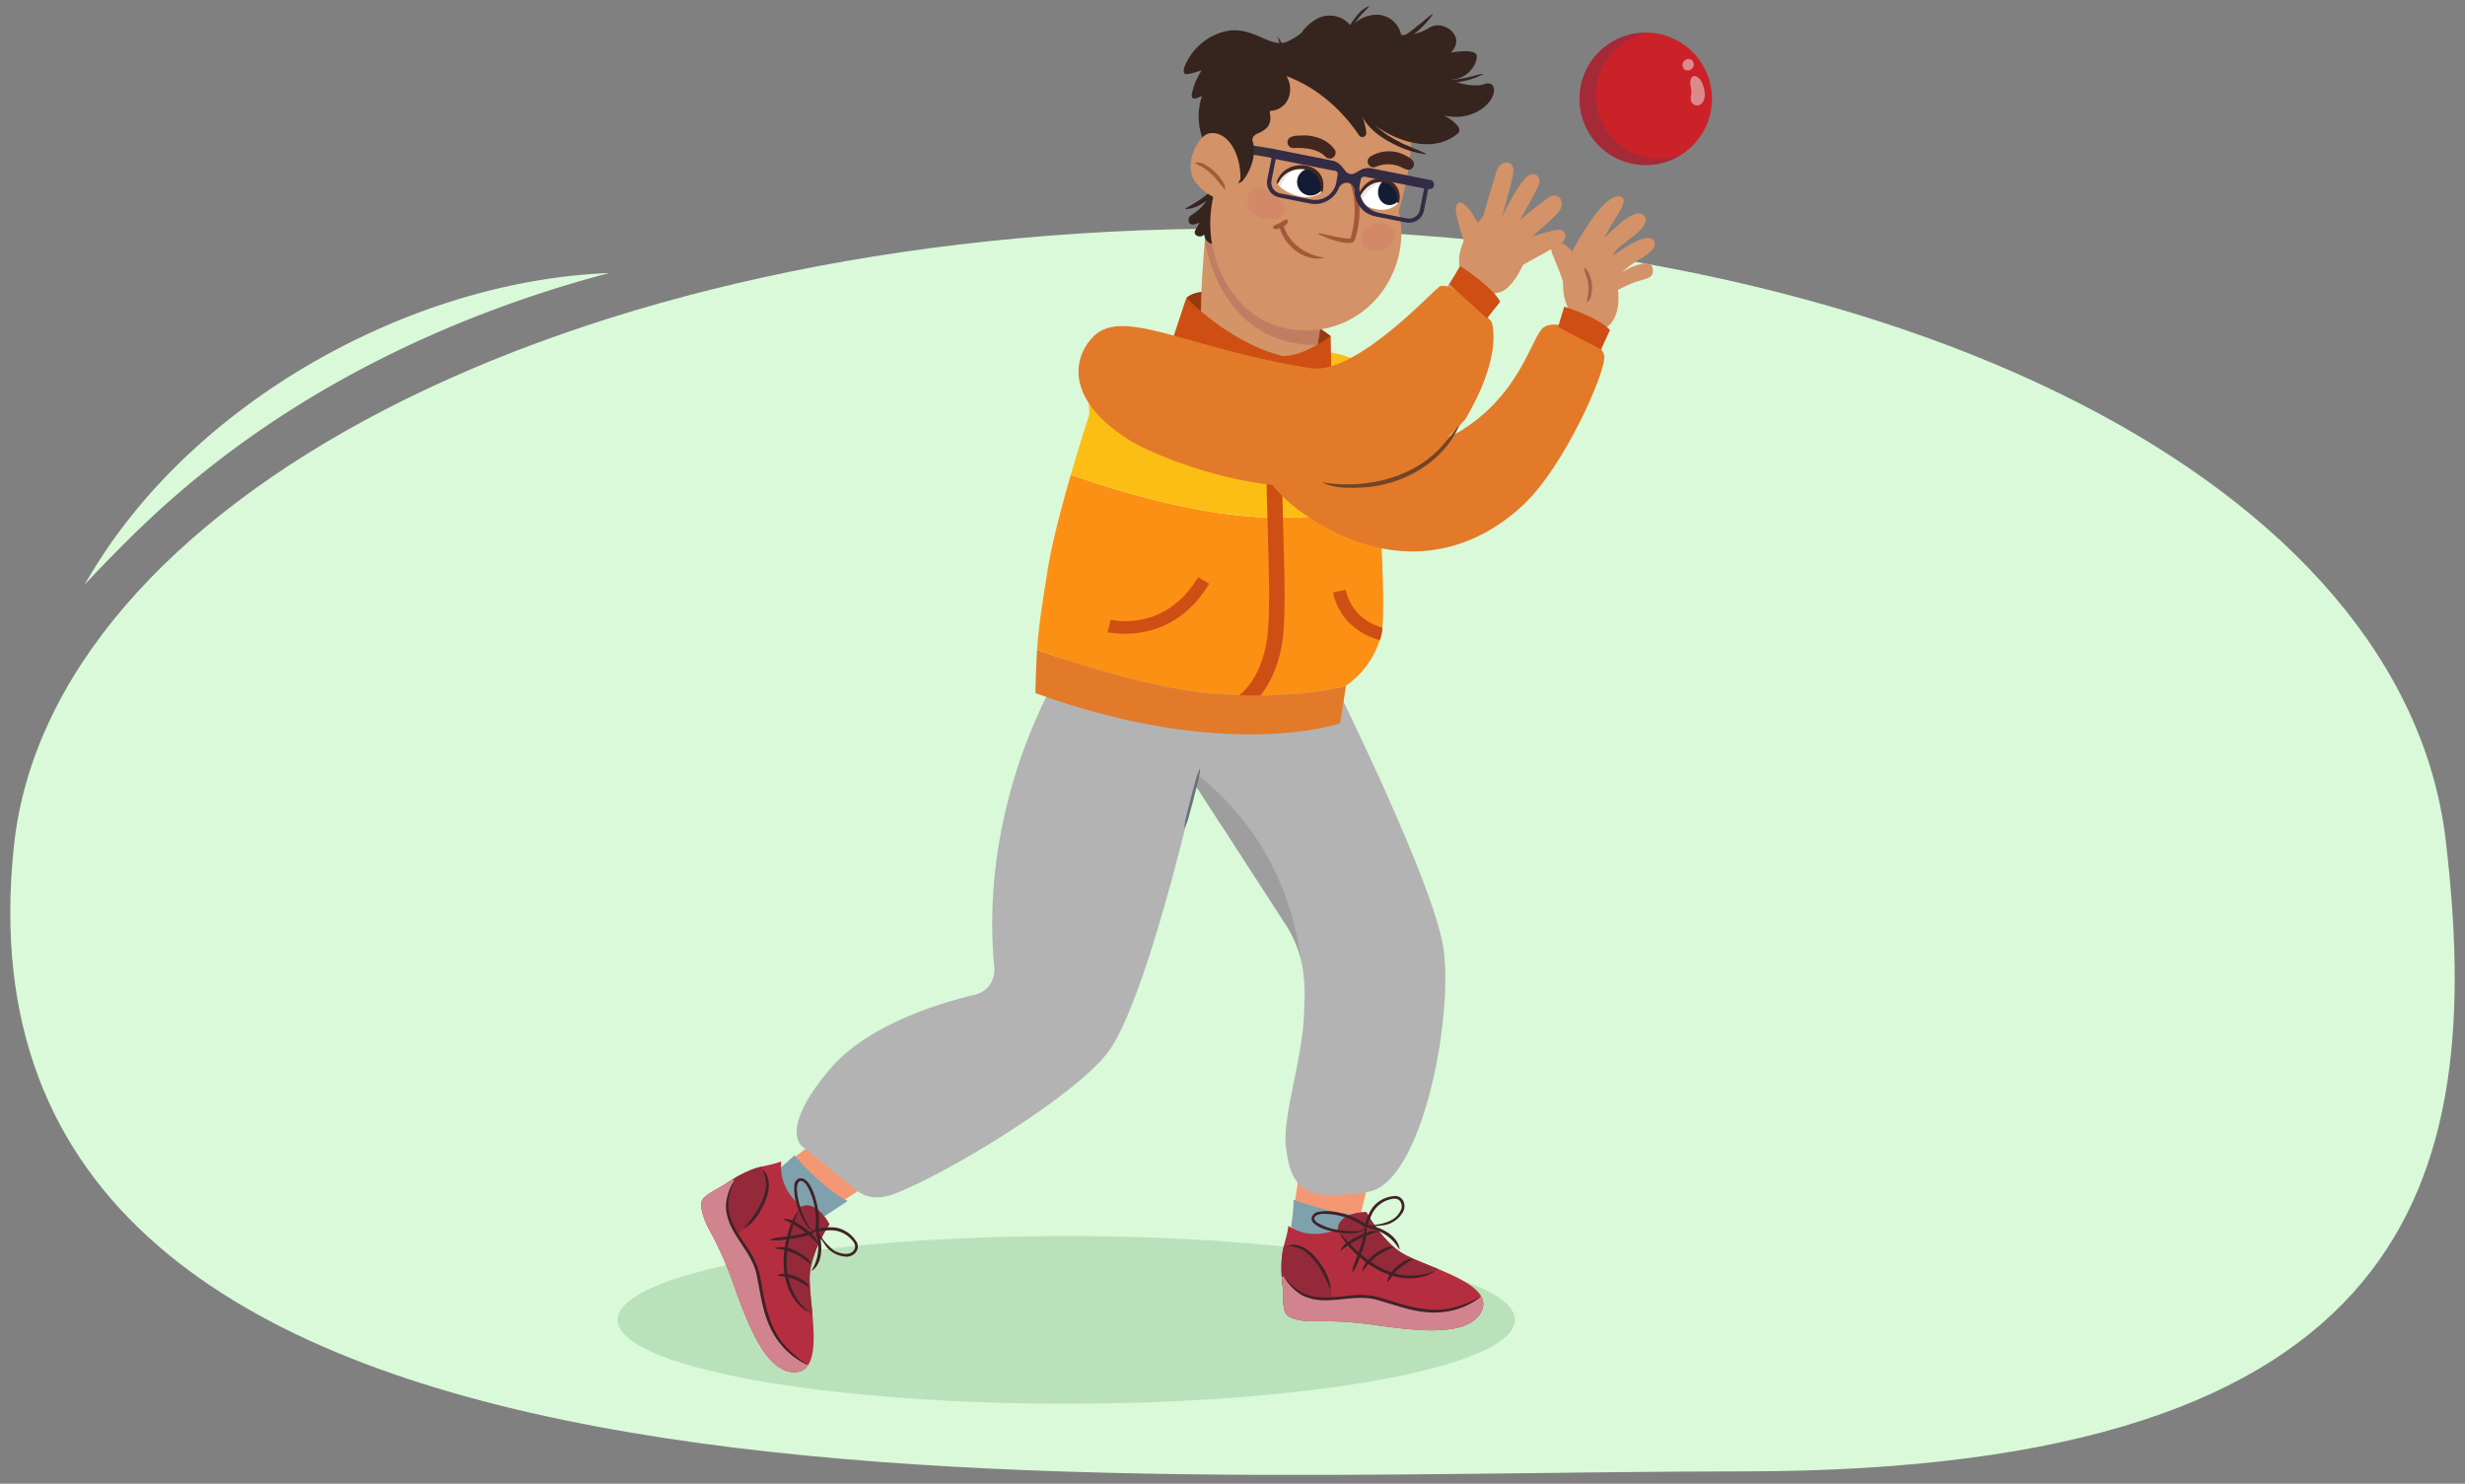 <svg xmlns="http://www.w3.org/2000/svg" xmlns:xlink="http://www.w3.org/1999/xlink" width="760" height="457.44" viewBox="0 0 760 457.44"><rect x="0" y="0" width="760" height="457.44" fill="#808080" stroke="none"/><defs><clipPath id="a"><path d="M407.49,58.92c.18-1.4.71-6.18-5.13-7.31-4.71-.91-7.53,1.49-8.49,4.65-.22.74,2.44,3.28,6.57,4.24S407.38,59.73,407.49,58.92Z" fill="#fff"/></clipPath><clipPath id="b"><path d="M431.07,62.28c.1-1.4.32-6.19-4.94-6.69-4.24-.4-6.62,2.28-7.31,5.5-.16.77,2.34,3,6.06,3.51S431,63.1,431.07,62.28Z" fill="#fff"/></clipPath><clipPath id="c"><path d="M412.49,379c-5.45,2-10.31,2.11-15.26-1.05-.43,3.61-1.63,5.91-2,9.48a38.56,38.56,0,0,0,.22,8.85c.23,1.87-.25,7.68,1.33,9.16s5.84,2,8,1.91a111.77,111.77,0,0,1,16.45.8c10.51,1.35,29.52,4.9,34.92-2.81,6.62-9.46-16.31-14.4-24-19.08-3.52-2.13-8-7.31-10.84-12.53C421.3,373.7,412.73,373.6,412.49,379Z" fill="#b52e3f"/></clipPath><clipPath id="d"><path d="M247,372.07c-4.27-3.91-6.65-8.15-6.14-14-3.4,1.29-6,1.29-9.33,2.62a38.49,38.49,0,0,0-7.73,4.3c-1.56,1.07-6.93,3.34-7.5,5.43s1,6.08,2,8a112.46,112.46,0,0,1,6.92,14.94c3.67,9.94,9.35,28.43,18.68,29.64,11.46,1.47,5.2-21.12,5.76-30.14.26-4.11,2.77-10.47,6.07-15.41C255.7,377.44,251.83,369.8,247,372.07Z" fill="#b52e3f"/></clipPath><clipPath id="e"><path d="M493.17,15.84a20.42,20.42,0,1,0,28.87.39A20.41,20.41,0,0,0,493.17,15.84Z" fill="none"/></clipPath></defs><path d="M4.31,260.66C15.52,156,172.63,70.47,380.27,70.47S741.19,150.06,754.05,259c12.32,104.31-9,194.63-216.68,194.63S-19.3,481.14,4.31,260.66Z" fill="#d9f9d9"/><ellipse cx="328.76" cy="406.92" rx="138.33" ry="25.85" fill="#bae2ba"/><path d="M187.74,84.19c-49.83,13.18-97.38,36.38-136,70.73-9,8-17.33,16.47-25.63,25.29a161.69,161.69,0,0,1,13.6-20.15c34.05-43.41,92.88-73.71,148-75.87Z" fill="#d9f9d9"/><path d="M384.5,120.23c1.57-9.76,9-12.66,22.26-12,2.09.09,22,1.57,26.75,20.64,2.37,9.6-15,15-28.14,12.9S382.92,130,384.5,120.23Z" fill="#fcbe14"/><polygon points="387.65 36.14 399.22 24.23 387.2 20.64 379.11 32.94 387.65 36.14" fill="#d39267"/><path d="M365.77,91.83c5.12-4.48,17.8-.37,27.92,3a55.7,55.7,0,0,1,16.58,8.77l-10,12L373.88,106l-8.11-14.19" fill="#99390e"/><path d="M375.63,57.17c2.82-5.85,11.09-2.56,11.95,2.79a28.37,28.37,0,0,1,.32,4.56,9.81,9.81,0,0,1,.62.88,9.1,9.1,0,0,1,4.06,3.19l.18.25a5.24,5.24,0,0,1,.34.53,49.45,49.45,0,0,0,4.71,5.95,24.37,24.37,0,0,1,3.94,3.43c3.17.3,6.44,2.69,6.61,5.94.52,9.5-2,18.9-3.14,28.26-1.44,12.07-30.81,3.23-33.93-4.68-1.6-4-1.05-8.93-1-13.18s.24-8.39.54-12.57C371.45,74.14,372,64.79,375.63,57.17Z" fill="#d39467"/><path d="M371.48,74.5c.59-6,1.61-12.08,4.15-17.33,2.82-5.85,11.09-2.56,11.95,2.79a28.37,28.37,0,0,1,.32,4.56,9.81,9.81,0,0,1,.62.88,9.1,9.1,0,0,1,4.06,3.19l.18.25a5.24,5.24,0,0,1,.34.53,49.45,49.45,0,0,0,4.71,5.95,24.37,24.37,0,0,1,3.94,3.43c3.17.3,6.44,2.69,6.61,5.94.4,7.27-1,14.47-2.17,21.64a35,35,0,0,1-8.59-.89C379.14,101.14,373.29,83.61,371.48,74.5Z" fill="#bf7e62"/><path d="M378,54.11c-.87,1-1.82,2-2.77,3s-1.95,1.88-3,2.75A30.16,30.16,0,0,1,369,62.2c-1.13.72-2.28,1.37-3.51,2.08l.06.2a10,10,0,0,0,4.1-1.15A26.19,26.19,0,0,0,373.22,61a33.85,33.85,0,0,0,3.17-2.81A30.54,30.54,0,0,0,379.16,55Z" fill="#36241f"/><path d="M367.23,66.38c4.5-2.73,6.45-6.65,7.6-11.58.6-2.62,4.29-1.44,4.34.89a12.52,12.52,0,0,1-2.11,7,11.13,11.13,0,0,1-.61,2.47,1.89,1.89,0,0,1,.88,1.66c-.17,1.84-2.71,3.7-1.54,5.58.88,1.43-.92,3.3-2.41,2.68a3.08,3.08,0,0,1-2.09-2.77l-.48.34c-1,.69-3-.14-2.31-1.59.42-.85.91-1.65,1.4-2.45a13.51,13.51,0,0,1-1.73.58C366.39,69.69,365.86,67.21,367.23,66.38Z" fill="#36241f"/><path d="M373.93,76.42c2.5,11.63,10.22,21.86,21.4,24.56a29.1,29.1,0,0,0,30.86-11.13c7-9.68,8-23.07,1.56-32.48a5.12,5.12,0,0,0-3.95-2.18,5.45,5.45,0,0,0-.37-.47c-5-5.66-10.2-11.21-17.21-14a22.65,22.65,0,0,0-20,1.45C375.29,49,371.31,64.25,373.93,76.42Z" fill="#d39267"/><path d="M388.23,58a7.63,7.63,0,0,1,5.44,3,6,6,0,0,1,2.3,2.32A3,3,0,0,1,394.65,67c-2.71,1.64-7.47-.08-9.26-2.32C383.45,62.24,384.86,57.72,388.23,58Z" fill="#d38967"/><path d="M386.63,43.39a57.37,57.37,0,0,1,25.45,5.84c2.58,1.29,5.61,4,8.68,3.77,2.49-.21,3.77-2.31,4.39-4.48.76-2.67,1-5.52-.65-7.88-.09-.13-.2-.25-.3-.37a2.76,2.76,0,0,0-1.12-3.92l-12.37-5.92c-4.6-3.2-9.4-6.16-15-7a2.11,2.11,0,0,0-2.56,2.25q-4.21,6.87-8.44,13.74C383.8,41,384.59,43.39,386.63,43.39Z" fill="#d39267"/><path d="M421,35.27c1.14-7.16,11.44-8.47,13.09-.79,1.5,7,1,13.88-.42,20.83-1.35,6.47-3.21,14.67-7.53,19.85-5.76,6.92-16.3,1.67-14-7.15.75-2.86,2.38-5.57,3.44-8.35a74.32,74.32,0,0,0,2.57-8C419.53,46.31,420.12,40.73,421,35.27Z" fill="#d39267"/><path d="M418.54,31.48a9.08,9.08,0,0,0,.94,3.59,16.1,16.1,0,0,0,.86,1.58c.35.48.66,1,1.05,1.45a21.11,21.11,0,0,0,5.29,4.61l.74.48.76.42,1.53.83c1.05.48,2.09,1,3.16,1.4s2.17.78,3.28,1.06,2.25.49,3.38.67l.05-.2c-1-.5-2.07-1-3.12-1.37s-2-.93-3.09-1.35-2-1-3-1.47l-1.44-.84-.72-.42-.68-.47a22.08,22.08,0,0,1-4.88-4.35c-.36-.41-.63-.88-.95-1.31a16,16,0,0,1-.79-1.39c-.11-.24-.23-.48-.33-.72l-.27-.75a7.89,7.89,0,0,1-.31-1.45Z" fill="#36241f"/><path d="M417.72,15.65a9.22,9.22,0,0,0,3.62.82,15.44,15.44,0,0,0,1.8,0c.59-.09,1.2-.13,1.77-.27a21,21,0,0,0,6.55-2.55l.76-.43.72-.48,1.45-1c.91-.71,1.83-1.4,2.71-2.15s1.69-1.56,2.46-2.41,1.47-1.77,2.15-2.69l-.15-.14c-.92.68-1.81,1.39-2.66,2.13s-1.77,1.39-2.63,2.11-1.79,1.34-2.69,2l-1.42.89-.7.44-.74.38a22,22,0,0,1-6.12,2.31c-.52.13-1.06.15-1.6.24a14.15,14.15,0,0,1-1.59.05c-.27,0-.54,0-.8,0l-.78-.11a7.37,7.37,0,0,1-1.43-.4Z" fill="#36241f"/><path d="M416.57,56.84c3.94,3,2.66,13.32,1,17.43-1.26,2-9.51-1.1-11.16-2.25l.09-.17c2.86.61,5.73,1.28,8.61,1.66a4,4,0,0,0,1.35,0,.36.36,0,0,0-.12.13,30.68,30.68,0,0,0,1-13.33,27.56,27.56,0,0,0-.86-3.32l.15-.12Z" fill="#a35939"/><path d="M395.84,69.76c1.64,5.38,6.71,8.74,12.11,9.61a.09.09,0,0,1,0,.18c-4.43.91-9-1.86-11.5-5.37-.52-.73-2.81-4.53-1.39-4.86a.64.64,0,0,1,.78.44Z" fill="#a35939"/><path d="M397.05,67.82c.22.76-.22,1.07-.54,1.42a4.66,4.66,0,0,1-2.57,1.32,1.34,1.34,0,0,1-1.46-.37.17.17,0,0,1,0-.19,1.75,1.75,0,0,1,1.12-.8,14.51,14.51,0,0,0,2-1.06,1.59,1.59,0,0,1,1.29-.44.19.19,0,0,1,.15.12Z" fill="#a35939"/><path d="M408.67,48.31c-2.47-2.52-6.39-2.77-9.72-2.67a1.82,1.82,0,0,1-2-1.73c.06-2.41,3.23-2,4.86-2.17,3.59,0,7.48,1.28,9.67,4.34a1.8,1.8,0,0,1-2.81,2.23Z" fill="#422720"/><path d="M407.49,58.92c.18-1.4.71-6.18-5.13-7.31-4.71-.91-7.53,1.49-8.49,4.65-.22.74,2.44,3.28,6.57,4.24S407.38,59.73,407.49,58.92Z" fill="#fff"/><g clip-path="url(#a)"><circle cx="404.08" cy="56.11" r="4.18" fill="#141c33"/><path d="M392.3,57.56a17.18,17.18,0,0,1,1-1.94l.05-.09A11.08,11.08,0,0,1,396.21,52a10.74,10.74,0,0,1,7.59-1.89c.43.07.3.67-.08.71h0l.07,0a.36.36,0,0,1-.27.66,7,7,0,0,0-3.37.27,10.71,10.71,0,0,0-2.85,1.91A10.42,10.42,0,0,0,396,55.13a10.78,10.78,0,0,0-.79,1.46,14.62,14.62,0,0,0-.64,1.71,7,7,0,0,1-.66,2,1.11,1.11,0,0,1-1.05.52,1.14,1.14,0,0,1-.78-.49.9.9,0,0,1-.38-.62A4,4,0,0,1,392.3,57.56Z" opacity="0.1"/></g><path d="M407.19,58.85c.91-8-10.06-8.88-13-2.49a.31.31,0,0,1-.58-.21C396.31,48,410,49.73,407.79,59a.31.31,0,0,1-.6-.15Z" fill="#422720"/><path d="M431.07,62.28c.1-1.4.32-6.19-4.94-6.69-4.24-.4-6.62,2.28-7.31,5.5-.16.77,2.34,3,6.06,3.51S431,63.1,431.07,62.28Z" fill="#fff"/><g clip-path="url(#b)"><ellipse cx="427.94" cy="59.86" rx="4.18" ry="3.7" transform="matrix(0.21, -0.98, 0.98, 0.21, 280.06, 465.87)" fill="#141c33"/><path d="M417.34,62a13.38,13.38,0,0,1,.92-2,11,11,0,0,1,.94-1.4.8.8,0,0,1,0-.15,10.82,10.82,0,0,1,1.12-2.26,7.87,7.87,0,0,1,1.86-1.78,7.08,7.08,0,0,1,5-1.43.78.78,0,0,1,.72.72.86.86,0,0,1-.13.49,4.94,4.94,0,0,1,1.27.19c.42.12.29.65-.05.76-1.17.41-2.39.65-3.53,1.16a11.19,11.19,0,0,0-5.21,4.86,10.9,10.9,0,0,0-.67,1.57,5.11,5.11,0,0,1-.85,2.05,1.11,1.11,0,0,1-1.71-.32A3.59,3.59,0,0,1,417.34,62Z" opacity="0.1"/></g><path d="M430.79,62.23c.5-5.33-4.94-7.89-9-4.71a8.62,8.62,0,0,0-2.7,3.66.29.29,0,0,1-.55-.16,8.12,8.12,0,0,1,2.59-4.28c4.49-4.05,11.72-.66,10.23,5.59a.29.29,0,0,1-.57-.1Z" fill="#422720"/><path d="M422.53,48.26a10.81,10.81,0,0,1,9.86-.77c1.5.67,4.72,2.08,3.18,4.22-1,1.22-2.24.44-3.43-.11a9.55,9.55,0,0,0-8.06-.13,1.79,1.79,0,0,1-1.55-3.21Z" fill="#422720"/><polygon points="378.96 43.7 392.46 45.87 392 48.63 378.8 46.46 378.96 43.7" fill="#36323d"/><path d="M390.81,47A1.45,1.45,0,0,0,392,48.63h.06l-1.33,6.72a4.68,4.68,0,0,0,3.68,5.51l9.5,1.89a7.93,7.93,0,0,0,8.83-4.69,2.7,2.7,0,0,1,1.36-1.44,2.58,2.58,0,0,1,1.63-.24,2.89,2.89,0,0,1,1.87,1.9,1,1,0,0,1,.07.42,7.91,7.91,0,0,0,6.35,8l9.5,1.89A4.69,4.69,0,0,0,439,65l1.34-6.72.14,0a1.38,1.38,0,0,0,1.65-1.17A1.43,1.43,0,0,0,441,55.5l-18.15-3.61a5,5,0,0,0-3.38.52l-1.78,1a2.18,2.18,0,0,1-1.48.22,2.22,2.22,0,0,1-1.29-.77l-1.27-1.59a5,5,0,0,0-2.92-1.76l-18.24-3.62A1.38,1.38,0,0,0,390.81,47Zm29.92,7.45.71.14,17.65,3.51-1.31,6.57a3.42,3.42,0,0,1-4,2.68l-8.5-1.69a7.65,7.65,0,0,1-6-9l.29-1.42A1,1,0,0,1,420.73,54.49Zm-9.06-1.79a1,1,0,0,1,.77,1.15L412,56.3a6.63,6.63,0,0,1-7.79,5.21l-9.5-1.89a3.4,3.4,0,0,1-2.68-4l1.3-6.57,17.64,3.51Z" fill="#342b45"/><path d="M456.46,33.84c5.54-3.61,5.17-9.33,1.12-7.91s-10.5-1.32-10.5-1.32c5.52-.08,8.44-5,8.24-7.41s-8-1-8-1c4.95-4.88-2.31-10.4-6.62-7.66a14.65,14.65,0,0,1-8.7,2.24,7.74,7.74,0,0,0-7.67-6.24,10.78,10.78,0,0,0-7.71,3.59,8.6,8.6,0,0,0-3.15-2.55,8.24,8.24,0,0,0-7.92.5,14.45,14.45,0,0,0-4.35,4.1,22.33,22.33,0,0,1-4.15,2.59c-2.68,1.2-5.55-.07-8-1.17-3.18-1.42-6.3-2.6-9.85-2.18A17.29,17.29,0,0,0,370.89,13a17.78,17.78,0,0,0-4.62,5.37c-.54,1-1.91,3.26-1,4.34.52.58,4.31-.8,5.23-1a20.71,20.71,0,0,0-3,7.11c-.13.6-.16,1.59.71,1.57A3.91,3.91,0,0,0,369.6,30c.33-.12.66-.27,1-.4a19.86,19.86,0,0,0,2.22,17.19c1.36,2.08,4.2,6,6.92,6.23.38,0,.63,2,.73,2.24.37.9,1.12,1.46,2.06.94a3.06,3.06,0,0,0,.88-.84c2.49-3.19,4.07-8.2,2.7-12.18a2.41,2.41,0,0,1,.44-1.22,4.13,4.13,0,0,1,1.37-.88,7.65,7.65,0,0,0,3-2.06,5,5,0,0,0,.63-3.82,4.18,4.18,0,0,1,0-1,8.14,8.14,0,0,0,1.29-.17,6.25,6.25,0,0,0,4.5-4,7.56,7.56,0,0,0-.48-6.15c-.08-.15-.17-.3-.26-.44,9.31,3.47,17,10.21,22.48,18.37a1.24,1.24,0,0,0,1.48.32,1.28,1.28,0,0,0,.68-1.36,15.07,15.07,0,0,0-.39-2.09,15.42,15.42,0,0,0-.61-2.11q-.3-.87-.66-1.71c.87.87,1.76,1.7,2.66,2.46,6.82,5.86,19.41,10.59,27.25,3.79.76-.65.42-1.66-.09-2.33a13.32,13.32,0,0,0-4.34-3.24A14.42,14.42,0,0,0,456.46,33.84Z" fill="#36241f"/><path d="M382.46,55.23c.08-8.73-4.45-15-9.6-14.11-3.69.66-8.1,9.93-4.31,15a16.66,16.66,0,0,0,9.65,6.07Z" fill="#d39267"/><path d="M426.56,68.84a3.55,3.55,0,0,1,3.4,3.32c.52,5.58-10.16,7.36-10.23,1.88C419.68,69.85,423.87,68.56,426.56,68.84Z" fill="#d38967"/><path d="M457.38,22.81c-5.37,3-15.45,4.2-20.92,1l0-.11c3.49.72,6.89,1.38,10.45,1a37,37,0,0,0,5.21-.76c1.73-.37,3.39-.92,5.18-1.21l0,.11Z" fill="#36241f"/><path d="M422.15,2c-1.7,1.86-3.54,3.46-4.77,5.68-1.45,2.09-2,4.49-3.15,6.76l-.11,0c.12-3.86,2.26-7.5,4.82-10.29a7.31,7.31,0,0,1,3.15-2.23l.06.11Z" fill="#36241f"/><path d="M377.67,58.39c-1.56-1.5-2.48-3.31-4.13-4.7a16.22,16.22,0,0,0-2.39-1.92c-.83-.6-2-.86-2.75-1.58a4.17,4.17,0,0,1,3.28.68,14.47,14.47,0,0,1,4.82,4.45,5.66,5.66,0,0,1,1.3,3,.08.08,0,0,1-.13.06Z" fill="#9e5f2e"/><path d="M394.06,11.36c1.89,3.3,3.7,6.61,6.43,9.29,2.54,2.88,5.79,4.76,8.91,7l0,.1c-5.51-1.84-10-6.18-13.11-11A13.76,13.76,0,0,1,394,11.4l.11,0Z" fill="#36241f"/><path d="M386.85,18.65c-5-4.06-8.31-4.77-14.57-3.4l0-.1c3.52-2.29,8.42-1.76,11.84.49a7.23,7.23,0,0,1,2.86,2.94l-.09.07Z" fill="#36241f"/><path d="M402.54,346.2c.46.38-5.32,37.68-5.32,37.68l19,4.39,8.92-37.43Z" fill="#f49873"/><path d="M420.49,374.57s-7.81.41-21.66-4.69a56.62,56.62,0,0,1-.73,8.27l11.07,8.72,8.79-1.32Z" fill="#7ea1ad"/><path d="M412.49,379c-5.45,2-10.31,2.11-15.26-1.05-.43,3.61-1.63,5.91-2,9.48a38.56,38.56,0,0,0,.22,8.85c.23,1.87-.25,7.68,1.33,9.16s5.84,2,8,1.91a111.77,111.77,0,0,1,16.45.8c10.51,1.35,29.52,4.9,34.92-2.81,6.62-9.46-16.31-14.4-24-19.08-3.52-2.13-8-7.31-10.84-12.53C421.3,373.7,412.73,373.6,412.49,379Z" fill="#b52e3f"/><g clip-path="url(#c)"><path d="M393.45,392.24a2.44,2.44,0,0,1,.45-1.12c-.22-.35-.44-.7-.67-1.05a2.22,2.22,0,0,1,1.08-3.27l-.1-.12a1.89,1.89,0,0,1,.16-2.28c11.66-2.91,15.68,12.36,16.62,16,.25,1-2.64,1.34-3.63,1.68a1.91,1.91,0,0,1-1.5-.16,2,2,0,0,1-3.15-.39l-.57-.86a2.07,2.07,0,0,1-.41.27,2.28,2.28,0,0,1-2.86-.77l-1.57-2a2.71,2.71,0,0,1-1.7-.56c-.49-.36-1-.73-1.43-1.13l-.06,0a2.86,2.86,0,0,1-1.48-2.31A1.93,1.93,0,0,1,393.45,392.24Z" fill="#942a39"/><path d="M454.53,401.18c-12.16,7.34-24-.16-31.9-1.28-5.25-.74-9.63.68-14.84.56-6-.13-9.07-3-11.91-7L373,399.65l6.64,24.56s84.36-1.95,84.3-3S460,394.9,460,394.9,459.23,398.35,454.53,401.18Z" fill="#d1848e"/><path d="M442.43,391.92c-16,7.61-29.23-11.5-29.23-11.5l-2.14-3.65,13.05-7.6s18.34,19.21,20.65,19.8S442.43,391.92,442.43,391.92Z" fill="#942a39"/></g><path d="M413.24,380.39c7.94,8.85,16.88,15.92,29.24,11.51a11.46,11.46,0,0,1-3,1.47c-7.5,2.42-15.39-1.26-20.87-6.34a25.57,25.57,0,0,1-5.51-6.57.06.06,0,0,1,.09-.07Z" fill="#402226"/><path d="M397.12,384c3.56-1.05,6.94,1.62,9,4.27s4.07,5.83,4.15,9.33a.06.06,0,0,1-.12,0c-1.8-4.57-4.19-9.31-8.32-12.14a13.53,13.53,0,0,0-4.69-1.37.06.06,0,0,1,0-.11Z" fill="#402226"/><path d="M420.81,378.73c-1.78,2.76-10.4,1.17-13.05,0a7,7,0,0,1-3-1.94c-1-1.34.21-2.84,1.53-3.14a15.9,15.9,0,0,1,6.86.28,21.09,21.09,0,0,1,8.27,3.72l-.75.21c.88-2.48,1.7-5.25,3.91-7a9.33,9.33,0,0,1,5.7-2.13c2.56.15,3.43,3.13,2.17,5.1a8.3,8.3,0,0,1-6.74,4c-1.25.11-2.82.55-3.91-.28a.05.05,0,0,1,0-.08.06.06,0,0,1,.08,0,2.8,2.8,0,0,0,1.82.2c3.07-.42,6.52-1.25,8-4.23a2.71,2.71,0,0,0-.09-3.19c-.7-.86-2.06-.79-3.22-.43a8.5,8.5,0,0,0-5.5,4.69,32.53,32.53,0,0,0-1.36,3.62.48.48,0,0,1-.75.22,21.59,21.59,0,0,0-12.2-4.11c-1.8-.19-4.93.85-2.46,2.69,3.69,2.24,8.38,2.84,12.65,2.56a2.47,2.47,0,0,0,1.87-.88c0-.06.13,0,.1.06Z" fill="#402226"/><path d="M421.09,377.94c.73,2.51-.29,5.11-1,7.51-1,2.31-1.62,5-3.16,6.91.16-2.54,1.6-4.79,2.25-7.22a42.75,42.75,0,0,0,1.76-7.2.06.06,0,0,1,.12,0Z" fill="#402226"/><path d="M420.55,377.88c4-.41,10.62,2.88,10.95,7.27a.06.06,0,0,1-.11,0,13.31,13.31,0,0,0-7.63-6.08,24.78,24.78,0,0,1-3.23-1.12.06.06,0,0,1,0-.11Z" fill="#402226"/><path d="M435.56,388.25a33,33,0,0,0-4.34,3c-1.45,1.11-2.26,2.71-3.37,4.06a3.6,3.6,0,0,1,.87-2.69,12.32,12.32,0,0,1,4.13-3.7,4.36,4.36,0,0,1,2.68-.77.07.07,0,0,1,0,.12Z" fill="#402226"/><path d="M429.56,384.5c-1.85,1-3.72,1.68-5.33,3a19.4,19.4,0,0,0-4.09,4.52.06.06,0,0,1-.11,0,5,5,0,0,1,1.31-2.95,13.73,13.73,0,0,1,5.06-4,5.59,5.59,0,0,1,3.13-.72.07.07,0,0,1,0,.12Z" fill="#402226"/><path d="M425,379.71a31.46,31.46,0,0,0-11.72,6,5.1,5.1,0,0,1,2.17-2.72,24,24,0,0,1,6.12-3,5.25,5.25,0,0,1,3.43-.32.06.06,0,0,1,0,.12Z" fill="#402226"/><path d="M456.33,400a27.38,27.38,0,0,1-3.45,2.13A23.24,23.24,0,0,1,441,404.62c-5.43-.18-10.58-2.21-15.73-3.65-7.78-2.63-16.33,2.23-23.85-1.66a15.37,15.37,0,0,1-5.62-5.81c0-.06.06-.13.1-.07,6.11,8.3,12.48,6.78,21.5,5.87a23.4,23.4,0,0,1,8.12.74c7.57,2.36,15.44,5.23,23.36,2.92a36.47,36.47,0,0,0,7.36-3.06c.05,0,.13.06.06.1Z" fill="#402226"/><path d="M265,341.09c.16.5-31.35,24.28-31.35,24.28L247.85,378l34.46-22.31Z" fill="#f49873"/><path d="M261.33,370.28s-7.4-3.58-16.4-14.11a63,63,0,0,1-6.49,5.55l3.94,11.72,8.92,3.43Z" fill="#7ea1ad"/><path d="M247,372.07c-4.27-3.91-6.65-8.15-6.14-14-3.4,1.29-6,1.29-9.33,2.62a38.49,38.49,0,0,0-7.73,4.3c-1.56,1.07-6.93,3.34-7.5,5.43s1,6.08,2,8a112.46,112.46,0,0,1,6.92,14.94c3.67,9.94,9.35,28.43,18.68,29.64,11.46,1.47,5.2-21.12,5.76-30.14.26-4.11,2.77-10.47,6.07-15.41C255.7,377.44,251.83,369.8,247,372.07Z" fill="#b52e3f"/><g clip-path="url(#d)"><path d="M226.37,361.36a2.45,2.45,0,0,1,1.2-.12c.21-.36.42-.72.62-1.08a2.22,2.22,0,0,1,3.4-.56l.06-.15a1.89,1.89,0,0,1,2.1-.91c8,9-3.69,19.62-6.45,22.13-.74.67-2.41-1.71-3.17-2.44a1.92,1.92,0,0,1-.56-1.4,2,2,0,0,1-1.11-3c.17-.3.33-.6.49-.9a2.42,2.42,0,0,1-.42-.24,2.29,2.29,0,0,1-.65-2.89c.35-.78.7-1.55,1-2.32a2.72,2.72,0,0,1-.28-1.77A15.68,15.68,0,0,1,223,364s0-.05,0-.07a2.86,2.86,0,0,1,1.36-2.38A1.94,1.94,0,0,1,226.37,361.36Z" fill="#942a39"/><path d="M246.77,419.63c-12.14-7.37-11-21.34-13.66-28.87-1.78-5-5.06-8.21-7.37-12.88-2.68-5.39-1.59-9.41.67-13.8L210.3,346.64l-18.68,17.28s40.85,73.83,41.75,73.29,21.49-15.66,21.49-15.66S251.46,422.47,246.77,419.63Z" fill="#d1848e"/><path d="M249.36,404.61C235.21,394,246,373.38,246,373.38l2.25-3.59,12.78,8s-8.51,25.16-8,27.47S249.36,404.61,249.36,404.61Z" fill="#942a39"/></g><path d="M246.05,373.4c-4.17,11.13-6.28,22.34,3.35,31.24a11.39,11.39,0,0,1-2.67-1.93c-5.62-5.52-6-14.22-4.06-21.42a26.07,26.07,0,0,1,3.27-7.94.06.06,0,0,1,.11,0Z" fill="#402226"/><path d="M235.37,360.8c2.57,2.66,1.77,6.89.38,9.94s-3.28,6.31-6.34,8a.06.06,0,0,1-.07-.09c3.21-3.71,6.29-8,6.89-13a13.45,13.45,0,0,0-1-4.79c0-.06.06-.11.1-.06Z" fill="#402226"/><path d="M251,379.33c-1.63-.06-2.44-1.81-3.24-3-1.8-3.3-3.14-7.07-2.84-10.88a2.37,2.37,0,0,1,1.42-2.14c4-.84,5.92,8.62,6.11,11.51a15,15,0,0,1-.22,4.58l-.53-.56c2.6-.37,5.44-.94,8,.23a9.38,9.38,0,0,1,4.53,4.06c1.05,2.34-1.18,4.5-3.51,4.29a8.29,8.29,0,0,1-6.66-4.12c-.68-1.06-1.8-2.24-1.57-3.59a.06.06,0,0,1,.11,0,2.74,2.74,0,0,0,.66,1.71,17.44,17.44,0,0,0,3.93,4.15c1.86,1,5.24,1.86,6.33-.56.43-1-.26-2.19-1.12-3a8.51,8.51,0,0,0-6.7-2.71,34.37,34.37,0,0,0-3.84.47.47.47,0,0,1-.54-.39,22,22,0,0,0-2-12.88c-1.9-3.83-4.05-2.87-3.54,1.19A24.53,24.53,0,0,0,249.39,378a2.46,2.46,0,0,0,1.64,1.25.06.06,0,0,1,0,.11Z" fill="#402226"/><path d="M251.86,379.22c-1.89,1.81-4.67,2.11-7.11,2.63-2.5.18-5.15.86-7.58.39,2.32-1,5-.8,7.44-1.35a42.92,42.92,0,0,0,7.19-1.78.07.07,0,0,1,.06.11Z" fill="#402226"/><path d="M251.66,378.71c2.2,3.33,2.37,10.75-1.37,13.08a.06.06,0,0,1-.08-.08,13.29,13.29,0,0,0,1.84-9.58,25.93,25.93,0,0,1-.5-3.38c0-.06.08-.09.11,0Z" fill="#402226"/><path d="M249.43,396.81a32.31,32.31,0,0,0-4.65-2.45c-1.66-.78-3.45-.75-5.16-1.1a3.55,3.55,0,0,1,2.79-.48,12.27,12.27,0,0,1,5.19,1.94,4.33,4.33,0,0,1,1.92,2,.06.06,0,0,1-.09.07Z" fill="#402226"/><path d="M250,389.76c-1.76-1.16-3.21-2.52-5.17-3.31a19.37,19.37,0,0,0-5.89-1.52.07.07,0,0,1,0-.12c3-1.13,6.66.68,9.08,2.43a5.6,5.6,0,0,1,2.09,2.45.06.06,0,0,1-.09.07Z" fill="#402226"/><path d="M252.1,383.49a31.64,31.64,0,0,0-10.72-7.62,5.21,5.21,0,0,1,3.42.66,24.23,24.23,0,0,1,5.53,4,5.18,5.18,0,0,1,1.87,2.89.06.06,0,0,1-.1.05Z" fill="#402226"/><path d="M248.65,420.67a25.75,25.75,0,0,1-3.48-2.07,23.18,23.18,0,0,1-7.7-9.34c-2.36-4.9-3-10.4-4.07-15.63-1.28-8.11-9.55-13.44-9.59-21.9a15.44,15.44,0,0,1,2.55-7.68c0-.06.14,0,.11.06-4.52,9.26-.22,14.2,4.76,21.77a23.5,23.5,0,0,1,3.11,7.54c1.42,7.79,2.53,16.1,8.25,22.05a35.87,35.87,0,0,0,6.12,5.1c.06,0,0,.14-.06.1Z" fill="#402226"/><path d="M407.57,202.78s32.79,65.08,37.19,88.07c3.92,20.51-6,74.18-23.15,76.63s-23.55,1.25-25.17-14.29c-.95-9.18,5.12-26.92,5.6-40.41.06-1.1.1-2.18.12-3.26,0-.81.06-1.6.09-2.35a54,54,0,0,0-.84-9.93C398.06,271,383,251.7,374.83,245.59l2.16,9.52-9.62-14.86Z" fill="#b3b3b3"/><polygon points="339.67 243.51 418.9 237.9 407.57 202.78 326.85 200.53 339.67 243.51" fill="#b3b3b3"/><path d="M328.26,204.66S301.42,245,306.58,298.58a7.82,7.82,0,0,1-6.18,8.14c-11,2.62-33,9.3-44.52,22.89-15.76,18.6-8.63,23.74-8.63,23.74l17,13.73c3.15,2.54,7.29,2.52,11.08,1.12,16.32-6,59-31.91,67.46-45.48C355.05,303.07,369.3,239,369.3,239" fill="#b3b3b3"/><path d="M402.09,307.17a82.05,82.05,0,0,0-.68-9.93,34.88,34.88,0,0,1,.71,7.57C402.11,305.57,402.1,306.36,402.09,307.17Z" fill="none"/><path d="M402.05,310.43c0-1.13,0-2.22,0-3.26C402.1,308.25,402.09,309.33,402.05,310.43Z" fill="#abbad1"/><path d="M401.41,297.24a35.05,35.05,0,0,0-4.92-12L377,255.11l-8.3-12.83.61-3.32C385.35,251.62,398.06,271,401.41,297.24Z" fill="#9e9e9e"/><path d="M365.18,255.23c.09-2.77,1.38-6.49,1.95-9.21l1.25-4.54a21.67,21.67,0,0,1,1.53-4.47l.12,0c-.11,2.75-1.38,6.51-2,9.22l-1.24,4.55a20.49,20.49,0,0,1-1.54,4.46l-.11,0Z" fill="#6a727a"/><path d="M330.15,146.38c13.33,4.68,40.78,13.23,63.5,13.21,16.85,0,26.39-1.71,31.62-3.26,1,15.9,1.77,34.54.65,39.27A27.59,27.59,0,0,1,415,211.42s-13,4.2-38.54,2.66c-19.92-1.2-46.13-9.91-56.7-13.69.4-7.2,1.9-16.12,3.16-24.13C324.23,167.8,327.32,156.14,330.15,146.38Z" fill="#fc9014"/><path d="M330.15,146.38c3-10.39,5.73-18.64,5.73-18.64l-1.05-21.16c15.25-6.62,26.77-2.16,26.77-2.16l32,16.51,16.84-7.78,0,1.41c5.65-3.33,14.29,1.73,14.29,1.73l-1.15,15.65s.9,11.26,1.7,24.39c-5.23,1.55-14.77,3.24-31.62,3.26C370.93,159.61,343.48,151.06,330.15,146.38Z" fill="#fcbe14"/><path d="M423.66,131.93c1.17,4,1,8.09,1.45,12.15.13,2,.26,4.07.35,6.11a25.78,25.78,0,0,1-.11,6.14h-.17c-1.14-4-1-8.08-1.45-12.16-.13-2-.27-4.06-.36-6.1a24.79,24.79,0,0,1,.12-6.14Z" fill="#734425"/><path d="M383.41,219.16c.38-.2,9.25-5.18,11.84-20.64,1.2-7.13.83-19.9.41-34.67-.43-15.39-.93-32.82.5-45l-4.75-.56c-1.46,12.57-1,30.19-.52,45.73.39,13.92.77,27.08-.35,33.75-2.18,13-9.13,17.08-9.43,17.24Z" fill="#cf4e13"/><path d="M410.41,113.15l-.14-9.54c-9.35,6.85-14.93,6.11-14.93,6.11-16.34-4-29.57-17.89-29.57-17.89l-4.17,12.59c16,13.43,32,16.51,32,16.51S400.88,120.05,410.41,113.15Z" fill="#cf4e13"/><path d="M376.44,214.08C402,215.62,415,211.42,415,211.42L413.16,223s-34.68,12.12-93.92-9.3c0,0,.07-5.6.5-13.29C330.31,204.17,356.52,212.88,376.44,214.08Z" fill="#e37a29"/><path d="M342.47,195.07c4,.63,20.19,2,30.34-15.11l-3.42-2c-10.08,16.93-26.23,13.27-26.91,13.1l-1,3.87S341.88,195,342.47,195.07Z" fill="#cf4e13"/><polygon points="429.34 194.19 429.19 196.17 429.34 194.19 429.34 194.19" fill="#73bfe6"/><path d="M411,182.68l3.89-.87c1.73,7.71,7.63,10.64,11.35,11.74a16.46,16.46,0,0,1-.3,2c-.15.63-.32,1.23-.51,1.81C420.8,196.08,413.18,192.43,411,182.68Z" fill="#cf4e13"/><path d="M496,99.4c-1.22,3.44-2.71,7.2-8.38,13.13s-6.65-1.28-6.65-1.28-2.22-4.73-2.41-6.36,7.18-11.2,7.18-11.2Z" fill="#d39267"/><path d="M395.54,115.42c3.18,3.27,36.54,29.07,55.23,17.18,17-10.81,20.66-25.91,24.34-30.85,4-5.34,18.91,3.27,19.51,8s-12.26,34.05-25.06,46c-15.7,14.7-39.5,21.57-66.92,3.1C372.57,138.6,395.54,115.42,395.54,115.42Z" fill="#e37a29"/><path d="M486,98.77s-8.58-8.11-.84-22.11c10.13-18.34,14.41-16.68,15.3-15.49,1.7,2.3-8.4,12.54-6.74,17.57S494,94.84,486,98.77Z" fill="#d39267"/><path d="M492.3,75.74c2.27-2.11,11.75-12.95,14.65-9.15s-8.68,8.88-9.46,11.8-3.77,9.12-5.36,6.33S492.3,75.74,492.3,75.74Z" fill="#d39267"/><path d="M493.32,81.94c4.17-3.55,14.38-11,16.54-7.85,1.42,2.06-1.44,4.14-4.34,5.87s-7.67,4.82-7.09,8.3-14.18,6-9.64-.14Z" fill="#d39267"/><path d="M500.13,84c1.81-1.49,8.7-4.38,9.33-1.57.8,3.53-1.79,3.27-5.84,4.74s-11.05,6.25-9,2.09A10.27,10.27,0,0,1,500.13,84Z" fill="#d39267"/><path d="M498.46,87.12s2.6,10.31-3.59,14.1c-2.68,1.64-4.2.67-8.43-2.21-3.31-2.26.89-11.34.89-11.34Z" fill="#d39267"/><path d="M481.33,75.05c1.6.09,5.4,3,6.15,10.7s-3.73,10-3.83,8.57c-.41-5.76-4.51-14.58-5.13-16.25C477.68,75.79,479.74,75,481.33,75.05Z" fill="#d39267"/><path d="M484.72,77.55a11,11,0,0,1,3.37,10.08" fill="#d39267"/><path d="M444.58,90.72c1.06-1.16,4.7-7.22,6.69-10.14s10.48,7,10.48,7-2.51,12.68-9.35,18.57C445.16,112.4,444.58,90.72,444.58,90.72Z" fill="#d39267"/><path d="M457,71.22s-2.61-5.09-4.24-6.91-3-2.79-3.8-.76,2.89,12.16,2.89,12.16Z" fill="#d39267"/><path d="M451.5,73.9c1.69-2.88,5.23-6.29,5.81-7.36s9.27.57,12.82,4.3-1.47,14.93-5.87,18.32c-3.1,2.39-7.14.71-11.15-2.17C446.86,82.49,451.5,73.9,451.5,73.9Z" fill="#d39267"/><path d="M460.74,68.88s1.5,1.16,1.86-.29c.28-1.14,3.4-11.48,3.94-15.17.66-4.58-4.16-4.13-5.15-.58-1.05,3.75-4.64,14.47-4.34,16C460.37,68.48,460.74,68.88,460.74,68.88Z" fill="#d39267"/><path d="M465.94,72.71s7.75-13.58,8.55-15.93-1.55-4.5-4-2.05c-2.83,2.8-9.21,14.28-8.31,16.16C464,74.63,465.94,72.71,465.94,72.71Z" fill="#d39267"/><path d="M468.87,75.85s10-8.16,11.94-10.86-.42-6.33-3.49-4-10.5,7.56-11.8,10.75S468.87,75.85,468.87,75.85Z" fill="#d39267"/><path d="M469.41,81.72s10.16-5.48,12.17-6.86c1.69-1.17,1.69-4.8-2.41-3.85-5.61,1.3-12,3.24-12.29,6.31A4.54,4.54,0,0,0,469.41,81.72Z" fill="#d39267"/><path d="M349,136.22c4.83,3,67.73,33.71,102.81-7,12.12-20.61,8-30.14,8-30.14s-14-14.92-16.65-10c1.27-2.36-24.49,26.75-39.07,24.42-39.12-6.24-58.56-19.53-67.61-9.1C330.47,111.29,329,123.89,349,136.22Z" fill="#e37a29"/><path d="M407.92,148.76c13.74,2.13,29.08-1.53,38-12.79,1.33-1.51,2.51-3.14,3.78-4.74l.14.08c-5.06,11.49-17.58,18.36-29.81,19-4.08.22-8.35.25-12.17-1.43l.07-.16Z" fill="#734425"/><path d="M493.17,15.84a20.42,20.42,0,1,0,28.87.39A20.41,20.41,0,0,0,493.17,15.84Z" fill="#cb2229"/><g clip-path="url(#e)"><path d="M513.22,3.37l2.2,6.83a19.54,19.54,0,1,0,9.84,33.16l.63-.65,2.35,7.3-11.09,5.53-18.62-1.78L483.58,39.11l-.75-16.85L490.1,7.68S513,3.24,513.22,3.37Z" fill="#4c3f5c" opacity="0.3"/></g><path d="M522.65,23.44c1.57.5,2.16,2,2.61,3.47.53,1.7.65,4.21-1,5.3a1.91,1.91,0,0,1-2.84-1,3.81,3.81,0,0,1,0-2,5.68,5.68,0,0,0,0-1.54c-.09-1.22-.64-2.49.07-3.62A1.15,1.15,0,0,1,522.65,23.44Z" fill="#db898b"/><path d="M521.69,18.58a1.84,1.84,0,0,1-2.42,2.76A1.84,1.84,0,0,1,521.69,18.58Z" fill="#db898b"/><path d="M450.19,82s9.52,6,12.37,11l-4.1,5.15L446.88,87.66Z" fill="#cf4e13"/><path d="M482.28,94.54s10.31,3.17,14.11,7.19l-2.76,6-13.24-6.93Z" fill="#cf4e13"/><path d="M489.29,93.14c.08-1.88.73-3.45.41-5.31-.1-1.86-.95-3.37-1.34-5.2l.11-.08a4.47,4.47,0,0,1,1.65,2.35,10.09,10.09,0,0,1,.56,5.72,4.28,4.28,0,0,1-1.26,2.58l-.13-.06Z" fill="#a3624e"/></svg>